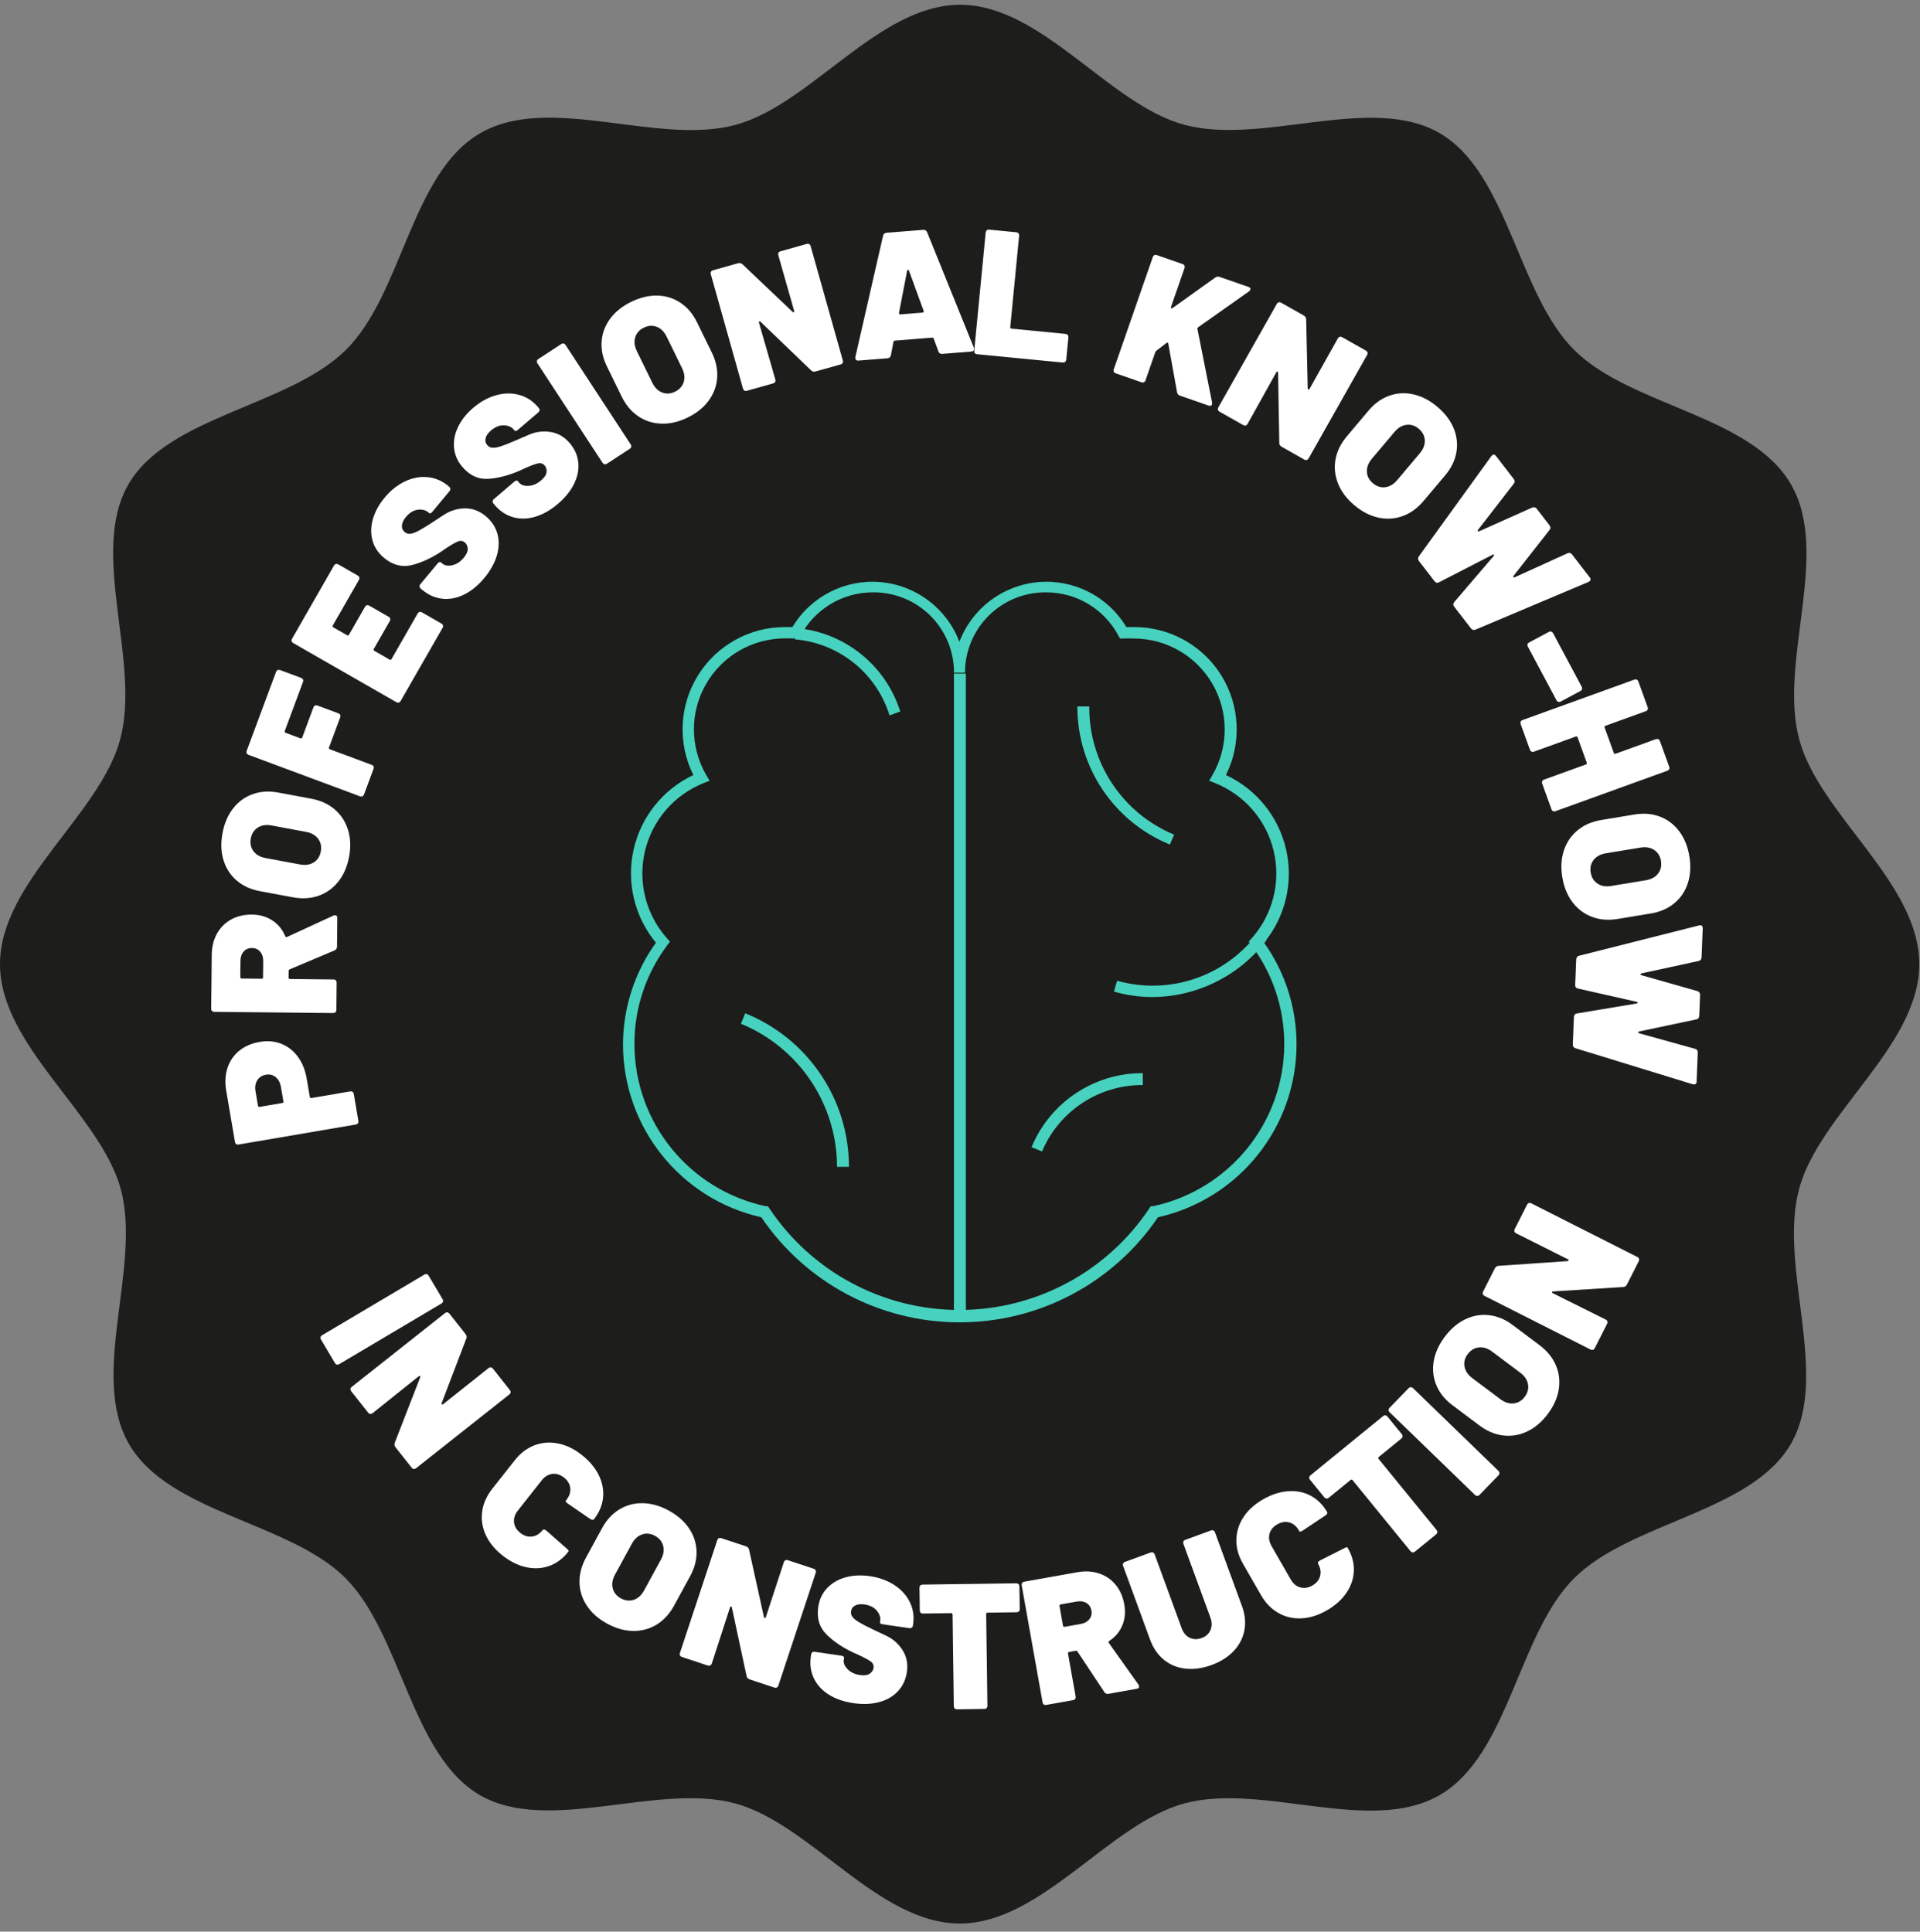 
<svg width="161px" height="162px" viewBox="0 0 161 162" version="1.1" xmlns="http://www.w3.org/2000/svg" xmlns:xlink="http://www.w3.org/1999/xlink">
    <rect x="0" y="0" width="161" height="162" fill="#808080" stroke="none"/>
    <defs>
        <path d="M24.758,85.864 C25.468,85.864 26.093,86.007 26.633,86.292 C27.173,86.577 27.591,86.982 27.886,87.507 C28.181,88.032 28.328,88.634 28.328,89.314 C28.328,89.984 28.173,90.574 27.863,91.084 C27.553,91.594 27.118,91.989 26.558,92.269 C25.998,92.549 25.353,92.689 24.623,92.689 L23.078,92.689 C22.998,92.689 22.958,92.729 22.958,92.809 L22.958,96.079 C22.958,96.269 22.863,96.364 22.673,96.364 L20.423,96.364 C20.233,96.364 20.138,96.269 20.138,96.079 L20.138,86.149 C20.138,85.959 20.233,85.864 20.423,85.864 L24.758,85.864 Z M24.293,90.439 C24.663,90.439 24.961,90.342 25.186,90.147 C25.411,89.952 25.523,89.694 25.523,89.374 C25.523,89.044 25.411,88.779 25.186,88.579 C24.961,88.379 24.663,88.279 24.293,88.279 L23.078,88.279 C22.998,88.279 22.958,88.319 22.958,88.399 L22.958,90.319 C22.958,90.399 22.998,90.439 23.078,90.439 L24.293,90.439 Z" id="path-1"></path>
        <path d="M24.475,86.06 C24.315,86.06 24.205,85.99 24.145,85.85 L22.525,82.115 C22.505,82.055 22.455,82.025 22.375,82.025 L21.835,82.025 C21.755,82.025 21.715,82.065 21.715,82.145 L21.715,85.775 C21.715,85.965 21.62,86.06 21.43,86.06 L19.18,86.06 C18.99,86.06 18.895,85.965 18.895,85.775 L18.895,75.845 C18.895,75.655 18.99,75.56 19.18,75.56 L23.665,75.56 C24.345,75.56 24.942,75.7 25.457,75.98 C25.972,76.26 26.372,76.652 26.657,77.157 C26.942,77.662 27.085,78.245 27.085,78.905 C27.085,79.555 26.927,80.125 26.612,80.615 C26.297,81.105 25.86,81.47 25.3,81.71 C25.23,81.74 25.21,81.79 25.24,81.86 L27.07,85.73 C27.09,85.77 27.1,85.82 27.1,85.88 C27.1,86 27.02,86.06 26.86,86.06 L24.475,86.06 Z M21.835,77.975 C21.755,77.975 21.715,78.015 21.715,78.095 L21.715,79.76 C21.715,79.84 21.755,79.88 21.835,79.88 L23.2,79.88 C23.52,79.88 23.78,79.792 23.98,79.617 C24.18,79.442 24.28,79.215 24.28,78.935 C24.28,78.645 24.18,78.412 23.98,78.237 C23.78,78.062 23.52,77.975 23.2,77.975 L21.835,77.975 Z" id="path-2"></path>
        <path d="M23.958,76.265 C23.128,76.265 22.395,76.098 21.76,75.763 C21.125,75.428 20.633,74.958 20.283,74.353 C19.933,73.748 19.758,73.045 19.758,72.245 L19.758,69.425 C19.758,68.645 19.933,67.955 20.283,67.355 C20.633,66.755 21.125,66.29 21.76,65.96 C22.395,65.63 23.128,65.465 23.958,65.465 C24.798,65.465 25.535,65.63 26.17,65.96 C26.805,66.29 27.298,66.755 27.648,67.355 C27.998,67.955 28.173,68.645 28.173,69.425 L28.173,72.245 C28.173,73.045 27.998,73.748 27.648,74.353 C27.298,74.958 26.805,75.428 26.17,75.763 C25.535,76.098 24.798,76.265 23.958,76.265 Z M23.958,73.85 C24.378,73.85 24.715,73.713 24.97,73.438 C25.225,73.163 25.353,72.795 25.353,72.335 L25.353,69.395 C25.353,68.935 25.225,68.568 24.97,68.293 C24.715,68.018 24.378,67.88 23.958,67.88 C23.548,67.88 23.215,68.018 22.96,68.293 C22.705,68.568 22.578,68.935 22.578,69.395 L22.578,72.335 C22.578,72.795 22.705,73.163 22.96,73.438 C23.215,73.713 23.548,73.85 23.958,73.85 Z" id="path-3"></path>
        <path d="M30.631,58.37 C30.631,58.56 30.536,58.655 30.346,58.655 L25.981,58.655 C25.901,58.655 25.861,58.695 25.861,58.775 L25.861,60.095 C25.861,60.175 25.901,60.215 25.981,60.215 L28.651,60.215 C28.841,60.215 28.936,60.31 28.936,60.5 L28.936,62.33 C28.936,62.52 28.841,62.615 28.651,62.615 L25.981,62.615 C25.901,62.615 25.861,62.655 25.861,62.735 L25.861,66.455 C25.861,66.645 25.766,66.74 25.576,66.74 L23.326,66.74 C23.136,66.74 23.041,66.645 23.041,66.455 L23.041,56.525 C23.041,56.335 23.136,56.24 23.326,56.24 L30.346,56.24 C30.536,56.24 30.631,56.335 30.631,56.525 L30.631,58.37 Z" id="path-4"></path>
        <path d="M34.603,49.992 C34.603,50.182 34.508,50.277 34.318,50.277 L29.938,50.277 C29.858,50.277 29.818,50.317 29.818,50.397 L29.818,51.717 C29.818,51.797 29.858,51.837 29.938,51.837 L32.608,51.837 C32.798,51.837 32.893,51.932 32.893,52.122 L32.893,53.952 C32.893,54.142 32.798,54.237 32.608,54.237 L29.938,54.237 C29.858,54.237 29.818,54.277 29.818,54.357 L29.818,55.827 C29.818,55.907 29.858,55.947 29.938,55.947 L34.318,55.947 C34.508,55.947 34.603,56.042 34.603,56.232 L34.603,58.077 C34.603,58.267 34.508,58.362 34.318,58.362 L27.283,58.362 C27.093,58.362 26.998,58.267 26.998,58.077 L26.998,48.147 C26.998,47.957 27.093,47.862 27.283,47.862 L34.318,47.862 C34.508,47.862 34.603,47.957 34.603,48.147 L34.603,49.992 Z" id="path-5"></path>
        <path d="M36.489,50.424 C35.679,50.424 34.964,50.286 34.344,50.011 C33.724,49.736 33.244,49.344 32.904,48.834 C32.564,48.324 32.394,47.734 32.394,47.064 L32.394,46.914 C32.394,46.724 32.489,46.629 32.679,46.629 L34.884,46.629 C35.074,46.629 35.169,46.679 35.169,46.779 L35.169,46.944 C35.169,47.214 35.314,47.459 35.604,47.679 C35.894,47.899 36.259,48.009 36.699,48.009 C37.069,48.009 37.334,47.931 37.494,47.776 C37.654,47.621 37.734,47.449 37.734,47.259 C37.734,47.039 37.634,46.874 37.434,46.764 C37.234,46.654 36.869,46.519 36.339,46.359 L35.904,46.239 C34.914,45.939 34.084,45.539 33.414,45.039 C32.744,44.539 32.409,43.814 32.409,42.864 C32.409,42.234 32.579,41.676 32.919,41.191 C33.259,40.706 33.727,40.334 34.322,40.074 C34.917,39.814 35.584,39.684 36.324,39.684 C37.104,39.684 37.812,39.829 38.447,40.119 C39.082,40.409 39.582,40.819 39.947,41.349 C40.312,41.879 40.494,42.484 40.494,43.164 L40.494,43.239 C40.494,43.429 40.399,43.524 40.209,43.524 L38.004,43.524 C37.814,43.524 37.719,43.484 37.719,43.404 L37.719,43.284 C37.719,42.984 37.584,42.711 37.314,42.466 C37.044,42.221 36.679,42.099 36.219,42.099 C35.899,42.099 35.647,42.164 35.462,42.294 C35.277,42.424 35.184,42.604 35.184,42.834 C35.184,43.014 35.252,43.166 35.387,43.291 C35.522,43.416 35.729,43.536 36.009,43.651 C36.289,43.766 36.719,43.914 37.299,44.094 C37.379,44.124 37.732,44.231 38.357,44.416 C38.982,44.601 39.504,44.936 39.924,45.421 C40.344,45.906 40.554,46.494 40.554,47.184 C40.554,47.834 40.384,48.404 40.044,48.894 C39.704,49.384 39.227,49.761 38.612,50.026 C37.997,50.291 37.289,50.424 36.489,50.424 Z" id="path-6"></path>
        <path d="M43.3,43.555 C42.49,43.555 41.775,43.418 41.155,43.143 C40.535,42.868 40.055,42.475 39.715,41.965 C39.375,41.455 39.205,40.865 39.205,40.195 L39.205,40.045 C39.205,39.855 39.3,39.76 39.49,39.76 L41.695,39.76 C41.885,39.76 41.98,39.81 41.98,39.91 L41.98,40.075 C41.98,40.345 42.125,40.59 42.415,40.81 C42.705,41.03 43.07,41.14 43.51,41.14 C43.88,41.14 44.145,41.063 44.305,40.908 C44.465,40.753 44.545,40.58 44.545,40.39 C44.545,40.17 44.445,40.005 44.245,39.895 C44.045,39.785 43.68,39.65 43.15,39.49 L42.715,39.37 C41.725,39.07 40.895,38.67 40.225,38.17 C39.555,37.67 39.22,36.945 39.22,35.995 C39.22,35.365 39.39,34.808 39.73,34.323 C40.07,33.838 40.538,33.465 41.133,33.205 C41.728,32.945 42.395,32.815 43.135,32.815 C43.915,32.815 44.623,32.96 45.258,33.25 C45.893,33.54 46.393,33.95 46.758,34.48 C47.123,35.01 47.305,35.615 47.305,36.295 L47.305,36.37 C47.305,36.56 47.21,36.655 47.02,36.655 L44.815,36.655 C44.625,36.655 44.53,36.615 44.53,36.535 L44.53,36.415 C44.53,36.115 44.395,35.843 44.125,35.598 C43.855,35.353 43.49,35.23 43.03,35.23 C42.71,35.23 42.458,35.295 42.273,35.425 C42.088,35.555 41.995,35.735 41.995,35.965 C41.995,36.145 42.063,36.298 42.198,36.423 C42.333,36.548 42.54,36.668 42.82,36.783 C43.1,36.898 43.53,37.045 44.11,37.225 C44.19,37.255 44.543,37.363 45.168,37.548 C45.793,37.733 46.315,38.068 46.735,38.553 C47.155,39.038 47.365,39.625 47.365,40.315 C47.365,40.965 47.195,41.535 46.855,42.025 C46.515,42.515 46.038,42.893 45.423,43.158 C44.808,43.423 44.1,43.555 43.3,43.555 Z" id="path-7"></path>
        <path d="M47.852,39.124 C47.662,39.124 47.567,39.029 47.567,38.839 L47.567,28.909 C47.567,28.719 47.662,28.624 47.852,28.624 L50.102,28.624 C50.292,28.624 50.387,28.719 50.387,28.909 L50.387,38.839 C50.387,39.029 50.292,39.124 50.102,39.124 L47.852,39.124 Z" id="path-8"></path>
        <path d="M55.291,35.564 C54.461,35.564 53.729,35.396 53.094,35.061 C52.459,34.726 51.966,34.256 51.616,33.651 C51.266,33.046 51.091,32.344 51.091,31.544 L51.091,28.724 C51.091,27.944 51.266,27.254 51.616,26.654 C51.966,26.054 52.459,25.589 53.094,25.259 C53.729,24.929 54.461,24.764 55.291,24.764 C56.131,24.764 56.869,24.929 57.504,25.259 C58.139,25.589 58.631,26.054 58.981,26.654 C59.331,27.254 59.506,27.944 59.506,28.724 L59.506,31.544 C59.506,32.344 59.331,33.046 58.981,33.651 C58.631,34.256 58.139,34.726 57.504,35.061 C56.869,35.396 56.131,35.564 55.291,35.564 Z M55.291,33.149 C55.711,33.149 56.049,33.011 56.304,32.736 C56.559,32.461 56.686,32.094 56.686,31.634 L56.686,28.694 C56.686,28.234 56.559,27.866 56.304,27.591 C56.049,27.316 55.711,27.179 55.291,27.179 C54.881,27.179 54.549,27.316 54.294,27.591 C54.039,27.866 53.911,28.234 53.911,28.694 L53.911,31.634 C53.911,32.094 54.039,32.461 54.294,32.736 C54.549,33.011 54.881,33.149 55.291,33.149 Z" id="path-9"></path>
        <path d="M61.074,31.865 C60.884,31.865 60.789,31.77 60.789,31.58 L60.789,21.65 C60.789,21.46 60.884,21.365 61.074,21.365 L63.234,21.365 C63.394,21.365 63.509,21.43 63.579,21.56 L66.534,26.525 C66.564,26.565 66.594,26.585 66.624,26.585 C66.664,26.585 66.684,26.55 66.684,26.48 L66.669,21.65 C66.669,21.46 66.764,21.365 66.954,21.365 L69.204,21.365 C69.394,21.365 69.489,21.46 69.489,21.65 L69.489,31.58 C69.489,31.77 69.394,31.865 69.204,31.865 L67.044,31.865 C66.884,31.865 66.769,31.8 66.699,31.67 L63.729,26.615 C63.699,26.565 63.666,26.542 63.631,26.547 C63.596,26.552 63.579,26.585 63.579,26.645 L63.609,31.58 C63.609,31.77 63.514,31.865 63.324,31.865 L61.074,31.865 Z" id="path-10"></path>
        <path d="M78.607,29.881 C78.437,29.881 78.332,29.801 78.292,29.641 L77.992,28.561 C77.972,28.491 77.927,28.456 77.857,28.456 L74.737,28.456 C74.667,28.456 74.622,28.491 74.602,28.561 L74.302,29.641 C74.262,29.801 74.157,29.881 73.987,29.881 L71.557,29.881 C71.457,29.881 71.385,29.851 71.34,29.791 C71.295,29.731 71.287,29.651 71.317,29.551 L74.437,19.621 C74.487,19.461 74.592,19.381 74.752,19.381 L77.842,19.381 C78.002,19.381 78.107,19.461 78.157,19.621 L81.277,29.551 C81.287,29.581 81.292,29.616 81.292,29.656 C81.292,29.806 81.207,29.881 81.037,29.881 L78.607,29.881 Z M75.262,26.191 C75.262,26.261 75.297,26.296 75.367,26.296 L77.227,26.296 C77.267,26.296 77.297,26.284 77.317,26.259 C77.337,26.234 77.342,26.201 77.332,26.161 L76.372,22.696 C76.362,22.646 76.34,22.621 76.305,22.621 C76.27,22.621 76.242,22.646 76.222,22.696 L75.262,26.161 L75.262,26.191 Z" id="path-11"></path>
        <path d="M82.438,30.082 C82.248,30.082 82.153,29.987 82.153,29.797 L82.153,19.867 C82.153,19.677 82.248,19.582 82.438,19.582 L84.688,19.582 C84.878,19.582 84.973,19.677 84.973,19.867 L84.973,27.547 C84.973,27.627 85.013,27.667 85.093,27.667 L89.623,27.667 C89.813,27.667 89.908,27.762 89.908,27.952 L89.908,29.797 C89.908,29.987 89.813,30.082 89.623,30.082 L82.438,30.082 Z" id="path-12"></path>
        <path d="M95.072,32.949 C94.882,32.949 94.787,32.854 94.787,32.664 L94.787,22.734 C94.787,22.544 94.882,22.449 95.072,22.449 L97.322,22.449 C97.512,22.449 97.607,22.544 97.607,22.734 L97.607,26.169 C97.607,26.219 97.624,26.249 97.659,26.259 C97.694,26.269 97.727,26.254 97.757,26.214 L100.292,22.629 C100.372,22.509 100.487,22.449 100.637,22.449 L103.187,22.449 C103.337,22.449 103.412,22.504 103.412,22.614 C103.412,22.684 103.392,22.744 103.352,22.794 L100.322,27.024 C100.282,27.084 100.277,27.139 100.307,27.189 L103.487,32.604 C103.517,32.664 103.532,32.719 103.532,32.769 C103.532,32.889 103.452,32.949 103.292,32.949 L100.757,32.949 C100.607,32.949 100.497,32.884 100.427,32.754 L98.402,29.154 C98.382,29.114 98.354,29.094 98.319,29.094 C98.284,29.094 98.257,29.114 98.237,29.154 L97.652,30.039 C97.622,30.099 97.607,30.149 97.607,30.189 L97.607,32.664 C97.607,32.854 97.512,32.949 97.322,32.949 L95.072,32.949 Z" id="path-13"></path>
        <path d="M104.335,37.216 C104.145,37.216 104.05,37.121 104.05,36.931 L104.05,27.001 C104.05,26.811 104.145,26.716 104.335,26.716 L106.495,26.716 C106.655,26.716 106.77,26.781 106.84,26.911 L109.795,31.876 C109.825,31.916 109.855,31.936 109.885,31.936 C109.925,31.936 109.945,31.901 109.945,31.831 L109.93,27.001 C109.93,26.811 110.025,26.716 110.215,26.716 L112.465,26.716 C112.655,26.716 112.75,26.811 112.75,27.001 L112.75,36.931 C112.75,37.121 112.655,37.216 112.465,37.216 L110.305,37.216 C110.145,37.216 110.03,37.151 109.96,37.021 L106.99,31.966 C106.96,31.916 106.927,31.894 106.892,31.899 C106.857,31.904 106.84,31.936 106.84,31.996 L106.87,36.931 C106.87,37.121 106.775,37.216 106.585,37.216 L104.335,37.216 Z" id="path-14"></path>
        <path d="M117.04,43.645 C116.21,43.645 115.478,43.478 114.843,43.143 C114.208,42.808 113.715,42.338 113.365,41.733 C113.015,41.128 112.84,40.425 112.84,39.625 L112.84,36.805 C112.84,36.025 113.015,35.335 113.365,34.735 C113.715,34.135 114.208,33.67 114.843,33.34 C115.478,33.01 116.21,32.845 117.04,32.845 C117.88,32.845 118.618,33.01 119.253,33.34 C119.888,33.67 120.38,34.135 120.73,34.735 C121.08,35.335 121.255,36.025 121.255,36.805 L121.255,39.625 C121.255,40.425 121.08,41.128 120.73,41.733 C120.38,42.338 119.888,42.808 119.253,43.143 C118.618,43.478 117.88,43.645 117.04,43.645 Z M117.04,41.23 C117.46,41.23 117.798,41.093 118.053,40.818 C118.308,40.543 118.435,40.175 118.435,39.715 L118.435,36.775 C118.435,36.315 118.308,35.948 118.053,35.673 C117.798,35.398 117.46,35.26 117.04,35.26 C116.63,35.26 116.298,35.398 116.043,35.673 C115.788,35.948 115.66,36.315 115.66,36.775 L115.66,39.715 C115.66,40.175 115.788,40.543 116.043,40.818 C116.298,41.093 116.63,41.23 117.04,41.23 Z" id="path-15"></path>
        <path d="M121.827,51.792 C121.657,51.792 121.547,51.712 121.497,51.552 L118.557,41.607 C118.547,41.577 118.542,41.542 118.542,41.502 C118.542,41.362 118.627,41.292 118.797,41.292 L121.227,41.292 C121.397,41.292 121.502,41.372 121.542,41.532 L122.772,46.272 C122.792,46.322 122.82,46.347 122.855,46.347 C122.89,46.347 122.912,46.322 122.922,46.272 L124.062,41.547 C124.112,41.377 124.217,41.292 124.377,41.292 L126.132,41.292 C126.302,41.292 126.407,41.372 126.447,41.532 L127.647,46.272 C127.667,46.322 127.695,46.347 127.73,46.347 C127.765,46.347 127.787,46.322 127.797,46.272 L128.907,41.547 C128.947,41.377 129.052,41.292 129.222,41.292 L131.652,41.292 C131.752,41.292 131.822,41.32 131.862,41.375 C131.902,41.43 131.912,41.507 131.892,41.607 L129.267,51.552 C129.227,51.712 129.122,51.792 128.952,51.792 L126.657,51.792 C126.477,51.792 126.372,51.707 126.342,51.537 L125.307,46.572 C125.287,46.522 125.262,46.495 125.232,46.49 C125.202,46.485 125.182,46.512 125.172,46.572 L124.257,51.537 C124.227,51.707 124.127,51.792 123.957,51.792 L121.827,51.792 Z" id="path-16"></path>
        <path d="M127.848,57.116 C127.658,57.116 127.563,57.021 127.563,56.831 L127.563,55.001 C127.563,54.811 127.658,54.716 127.848,54.716 L132.903,54.716 C133.093,54.716 133.188,54.811 133.188,55.001 L133.188,56.831 C133.188,57.021 133.093,57.116 132.903,57.116 L127.848,57.116 Z" id="path-17"></path>
        <path d="M134.987,57.549 C134.987,57.359 135.082,57.264 135.272,57.264 L137.522,57.264 C137.712,57.264 137.807,57.359 137.807,57.549 L137.807,67.479 C137.807,67.669 137.712,67.764 137.522,67.764 L135.272,67.764 C135.082,67.764 134.987,67.669 134.987,67.479 L134.987,63.774 C134.987,63.694 134.947,63.654 134.867,63.654 L132.617,63.654 C132.537,63.654 132.497,63.694 132.497,63.774 L132.497,67.479 C132.497,67.669 132.402,67.764 132.212,67.764 L129.962,67.764 C129.772,67.764 129.677,67.669 129.677,67.479 L129.677,57.549 C129.677,57.359 129.772,57.264 129.962,57.264 L132.212,57.264 C132.402,57.264 132.497,57.359 132.497,57.549 L132.497,61.119 C132.497,61.199 132.537,61.239 132.617,61.239 L134.867,61.239 C134.947,61.239 134.987,61.199 134.987,61.119 L134.987,57.549 Z" id="path-18"></path>
        <path d="M136.325,78.094 C135.495,78.094 134.763,77.927 134.128,77.592 C133.493,77.257 133,76.787 132.65,76.182 C132.3,75.577 132.125,74.874 132.125,74.074 L132.125,71.254 C132.125,70.474 132.3,69.784 132.65,69.184 C133,68.584 133.493,68.119 134.128,67.789 C134.763,67.459 135.495,67.294 136.325,67.294 C137.165,67.294 137.903,67.459 138.538,67.789 C139.173,68.119 139.665,68.584 140.015,69.184 C140.365,69.784 140.54,70.474 140.54,71.254 L140.54,74.074 C140.54,74.874 140.365,75.577 140.015,76.182 C139.665,76.787 139.173,77.257 138.538,77.592 C137.903,77.927 137.165,78.094 136.325,78.094 Z M136.325,75.679 C136.745,75.679 137.083,75.542 137.338,75.267 C137.593,74.992 137.72,74.624 137.72,74.164 L137.72,71.224 C137.72,70.764 137.593,70.397 137.338,70.122 C137.083,69.847 136.745,69.709 136.325,69.709 C135.915,69.709 135.583,69.847 135.328,70.122 C135.073,70.397 134.945,70.764 134.945,71.224 L134.945,74.164 C134.945,74.624 135.073,74.992 135.328,75.267 C135.583,75.542 135.915,75.679 136.325,75.679 Z" id="path-19"></path>
        <path d="M133.885,89.323 C133.715,89.323 133.605,89.243 133.555,89.083 L130.615,79.138 C130.605,79.108 130.6,79.073 130.6,79.033 C130.6,78.893 130.685,78.823 130.855,78.823 L133.285,78.823 C133.455,78.823 133.56,78.903 133.6,79.063 L134.83,83.803 C134.85,83.853 134.877,83.878 134.912,83.878 C134.947,83.878 134.97,83.853 134.98,83.803 L136.12,79.078 C136.17,78.908 136.275,78.823 136.435,78.823 L138.19,78.823 C138.36,78.823 138.465,78.903 138.505,79.063 L139.705,83.803 C139.725,83.853 139.752,83.878 139.787,83.878 C139.822,83.878 139.845,83.853 139.855,83.803 L140.965,79.078 C141.005,78.908 141.11,78.823 141.28,78.823 L143.71,78.823 C143.81,78.823 143.88,78.85 143.92,78.905 C143.96,78.96 143.97,79.038 143.95,79.138 L141.325,89.083 C141.285,89.243 141.18,89.323 141.01,89.323 L138.715,89.323 C138.535,89.323 138.43,89.238 138.4,89.068 L137.365,84.103 C137.345,84.053 137.32,84.025 137.29,84.02 C137.26,84.015 137.24,84.043 137.23,84.103 L136.315,89.068 C136.285,89.238 136.185,89.323 136.015,89.323 L133.885,89.323 Z" id="path-20"></path>
        <path d="M30.89,115.901 C30.7,115.901 30.605,115.806 30.605,115.616 L30.605,105.686 C30.605,105.496 30.7,105.401 30.89,105.401 L33.14,105.401 C33.33,105.401 33.425,105.496 33.425,105.686 L33.425,115.616 C33.425,115.806 33.33,115.901 33.14,115.901 L30.89,115.901 Z" id="path-21"></path>
        <path d="M32.038,121.88 C31.848,121.88 31.753,121.785 31.753,121.595 L31.753,111.665 C31.753,111.475 31.848,111.38 32.038,111.38 L34.198,111.38 C34.358,111.38 34.473,111.445 34.543,111.575 L37.498,116.54 C37.528,116.58 37.558,116.6 37.588,116.6 C37.628,116.6 37.648,116.565 37.648,116.495 L37.633,111.665 C37.633,111.475 37.728,111.38 37.918,111.38 L40.168,111.38 C40.358,111.38 40.453,111.475 40.453,111.665 L40.453,121.595 C40.453,121.785 40.358,121.88 40.168,121.88 L38.008,121.88 C37.848,121.88 37.733,121.815 37.663,121.685 L34.693,116.63 C34.663,116.58 34.63,116.557 34.595,116.562 C34.56,116.567 34.543,116.6 34.543,116.66 L34.573,121.595 C34.573,121.785 34.478,121.88 34.288,121.88 L32.038,121.88 Z" id="path-22"></path>
        <path d="M45.462,131.608 C44.642,131.608 43.919,131.448 43.294,131.128 C42.669,130.808 42.184,130.355 41.839,129.77 C41.494,129.185 41.322,128.508 41.322,127.738 L41.322,124.708 C41.322,123.948 41.494,123.278 41.839,122.698 C42.184,122.118 42.669,121.668 43.294,121.348 C43.919,121.028 44.642,120.868 45.462,120.868 C46.282,120.868 47.004,121.018 47.629,121.318 C48.254,121.618 48.739,122.04 49.084,122.585 C49.429,123.13 49.602,123.763 49.602,124.483 C49.602,124.573 49.512,124.628 49.332,124.648 L47.082,124.798 L47.007,124.798 C46.857,124.798 46.782,124.773 46.782,124.723 L46.782,124.633 C46.782,124.223 46.662,123.895 46.422,123.65 C46.182,123.405 45.862,123.283 45.462,123.283 C45.062,123.283 44.742,123.405 44.502,123.65 C44.262,123.895 44.142,124.223 44.142,124.633 L44.142,127.858 C44.142,128.258 44.262,128.58 44.502,128.825 C44.742,129.07 45.062,129.193 45.462,129.193 C45.862,129.193 46.182,129.07 46.422,128.825 C46.662,128.58 46.782,128.258 46.782,127.858 C46.782,127.808 46.809,127.765 46.864,127.73 C46.919,127.695 46.992,127.683 47.082,127.693 L49.332,127.813 C49.512,127.823 49.602,127.848 49.602,127.888 L49.602,127.963 C49.602,128.683 49.429,129.318 49.084,129.868 C48.739,130.418 48.254,130.845 47.629,131.15 C47.004,131.455 46.282,131.608 45.462,131.608 Z" id="path-23"></path>
        <path d="M53.488,136.828 C52.658,136.828 51.926,136.661 51.291,136.326 C50.656,135.991 50.163,135.521 49.813,134.916 C49.463,134.311 49.288,133.608 49.288,132.808 L49.288,129.988 C49.288,129.208 49.463,128.518 49.813,127.918 C50.163,127.318 50.656,126.853 51.291,126.523 C51.926,126.193 52.658,126.028 53.488,126.028 C54.328,126.028 55.066,126.193 55.701,126.523 C56.336,126.853 56.828,127.318 57.178,127.918 C57.528,128.518 57.703,129.208 57.703,129.988 L57.703,132.808 C57.703,133.608 57.528,134.311 57.178,134.916 C56.828,135.521 56.336,135.991 55.701,136.326 C55.066,136.661 54.328,136.828 53.488,136.828 Z M53.488,134.413 C53.908,134.413 54.246,134.276 54.501,134.001 C54.756,133.726 54.883,133.358 54.883,132.898 L54.883,129.958 C54.883,129.498 54.756,129.131 54.501,128.856 C54.246,128.581 53.908,128.443 53.488,128.443 C53.078,128.443 52.746,128.581 52.491,128.856 C52.236,129.131 52.108,129.498 52.108,129.958 L52.108,132.898 C52.108,133.358 52.236,133.726 52.491,134.001 C52.746,134.276 53.078,134.413 53.488,134.413 Z" id="path-24"></path>
        <path d="M58.643,140.516 C58.453,140.516 58.358,140.421 58.358,140.231 L58.358,130.301 C58.358,130.111 58.453,130.016 58.643,130.016 L60.803,130.016 C60.963,130.016 61.078,130.081 61.148,130.211 L64.103,135.176 C64.133,135.216 64.163,135.236 64.193,135.236 C64.233,135.236 64.253,135.201 64.253,135.131 L64.238,130.301 C64.238,130.111 64.333,130.016 64.523,130.016 L66.773,130.016 C66.963,130.016 67.058,130.111 67.058,130.301 L67.058,140.231 C67.058,140.421 66.963,140.516 66.773,140.516 L64.613,140.516 C64.453,140.516 64.338,140.451 64.268,140.321 L61.298,135.266 C61.268,135.216 61.235,135.193 61.2,135.198 C61.165,135.203 61.148,135.236 61.148,135.296 L61.178,140.231 C61.178,140.421 61.083,140.516 60.893,140.516 L58.643,140.516 Z" id="path-25"></path>
        <path d="M72.334,142.892 C71.524,142.892 70.809,142.755 70.189,142.48 C69.569,142.205 69.089,141.812 68.749,141.302 C68.409,140.792 68.239,140.202 68.239,139.532 L68.239,139.382 C68.239,139.192 68.334,139.097 68.524,139.097 L70.729,139.097 C70.919,139.097 71.014,139.147 71.014,139.247 L71.014,139.412 C71.014,139.682 71.159,139.927 71.449,140.147 C71.739,140.367 72.104,140.477 72.544,140.477 C72.914,140.477 73.179,140.4 73.339,140.245 C73.499,140.09 73.579,139.917 73.579,139.727 C73.579,139.507 73.479,139.342 73.279,139.232 C73.079,139.122 72.714,138.987 72.184,138.827 L71.749,138.707 C70.759,138.407 69.929,138.007 69.259,137.507 C68.589,137.007 68.254,136.282 68.254,135.332 C68.254,134.702 68.424,134.145 68.764,133.66 C69.104,133.175 69.572,132.802 70.167,132.542 C70.762,132.282 71.429,132.152 72.169,132.152 C72.949,132.152 73.657,132.297 74.292,132.587 C74.927,132.877 75.427,133.287 75.792,133.817 C76.157,134.347 76.339,134.952 76.339,135.632 L76.339,135.707 C76.339,135.897 76.244,135.992 76.054,135.992 L73.849,135.992 C73.659,135.992 73.564,135.952 73.564,135.872 L73.564,135.752 C73.564,135.452 73.429,135.18 73.159,134.935 C72.889,134.69 72.524,134.567 72.064,134.567 C71.744,134.567 71.492,134.632 71.307,134.762 C71.122,134.892 71.029,135.072 71.029,135.302 C71.029,135.482 71.097,135.635 71.232,135.76 C71.367,135.885 71.574,136.005 71.854,136.12 C72.134,136.235 72.564,136.382 73.144,136.562 C73.224,136.592 73.577,136.7 74.202,136.885 C74.827,137.07 75.349,137.405 75.769,137.89 C76.189,138.375 76.399,138.962 76.399,139.652 C76.399,140.302 76.229,140.872 75.889,141.362 C75.549,141.852 75.072,142.23 74.457,142.495 C73.842,142.76 73.134,142.892 72.334,142.892 Z" id="path-26"></path>
        <path d="M85.268,132.839 C85.458,132.839 85.553,132.934 85.553,133.124 L85.553,134.984 C85.553,135.174 85.458,135.269 85.268,135.269 L82.853,135.269 C82.773,135.269 82.733,135.309 82.733,135.389 L82.733,143.054 C82.733,143.244 82.638,143.339 82.448,143.339 L80.198,143.339 C80.008,143.339 79.913,143.244 79.913,143.054 L79.913,135.389 C79.913,135.309 79.873,135.269 79.793,135.269 L77.453,135.269 C77.263,135.269 77.168,135.174 77.168,134.984 L77.168,133.124 C77.168,132.934 77.263,132.839 77.453,132.839 L85.268,132.839 Z" id="path-27"></path>
        <path d="M92.064,142.395 C91.904,142.395 91.794,142.325 91.734,142.185 L90.114,138.45 C90.094,138.39 90.044,138.36 89.964,138.36 L89.424,138.36 C89.344,138.36 89.304,138.4 89.304,138.48 L89.304,142.11 C89.304,142.3 89.209,142.395 89.019,142.395 L86.769,142.395 C86.579,142.395 86.484,142.3 86.484,142.11 L86.484,132.18 C86.484,131.99 86.579,131.895 86.769,131.895 L91.254,131.895 C91.934,131.895 92.532,132.035 93.047,132.315 C93.562,132.595 93.962,132.988 94.247,133.493 C94.532,133.998 94.674,134.58 94.674,135.24 C94.674,135.89 94.517,136.46 94.202,136.95 C93.887,137.44 93.449,137.805 92.889,138.045 C92.819,138.075 92.799,138.125 92.829,138.195 L94.659,142.065 C94.679,142.105 94.689,142.155 94.689,142.215 C94.689,142.335 94.609,142.395 94.449,142.395 L92.064,142.395 Z M89.424,134.31 C89.344,134.31 89.304,134.35 89.304,134.43 L89.304,136.095 C89.304,136.175 89.344,136.215 89.424,136.215 L90.789,136.215 C91.109,136.215 91.369,136.128 91.569,135.953 C91.769,135.778 91.869,135.55 91.869,135.27 C91.869,134.98 91.769,134.748 91.569,134.573 C91.369,134.398 91.109,134.31 90.789,134.31 L89.424,134.31 Z" id="path-28"></path>
        <path d="M99.77,139.968 C98.96,139.968 98.242,139.813 97.617,139.503 C96.992,139.193 96.51,138.753 96.17,138.183 C95.83,137.613 95.66,136.953 95.66,136.203 L95.66,129.633 C95.66,129.443 95.755,129.348 95.945,129.348 L98.195,129.348 C98.385,129.348 98.48,129.443 98.48,129.633 L98.48,136.203 C98.48,136.613 98.597,136.94 98.832,137.185 C99.067,137.43 99.38,137.553 99.77,137.553 C100.15,137.553 100.457,137.428 100.692,137.178 C100.927,136.928 101.045,136.603 101.045,136.203 L101.045,129.633 C101.045,129.443 101.14,129.348 101.33,129.348 L103.58,129.348 C103.77,129.348 103.865,129.443 103.865,129.633 L103.865,136.203 C103.865,136.953 103.695,137.613 103.355,138.183 C103.015,138.753 102.535,139.193 101.915,139.503 C101.295,139.813 100.58,139.968 99.77,139.968 Z" id="path-29"></path>
        <path d="M108.576,135.777 C107.756,135.777 107.034,135.617 106.409,135.297 C105.784,134.977 105.299,134.524 104.954,133.939 C104.609,133.354 104.436,132.677 104.436,131.907 L104.436,128.877 C104.436,128.117 104.609,127.447 104.954,126.867 C105.299,126.287 105.784,125.837 106.409,125.517 C107.034,125.197 107.756,125.037 108.576,125.037 C109.396,125.037 110.119,125.187 110.744,125.487 C111.369,125.787 111.854,126.209 112.199,126.754 C112.544,127.299 112.716,127.932 112.716,128.652 C112.716,128.742 112.626,128.797 112.446,128.817 L110.196,128.967 L110.121,128.967 C109.971,128.967 109.896,128.942 109.896,128.892 L109.896,128.802 C109.896,128.392 109.776,128.064 109.536,127.819 C109.296,127.574 108.976,127.452 108.576,127.452 C108.176,127.452 107.856,127.574 107.616,127.819 C107.376,128.064 107.256,128.392 107.256,128.802 L107.256,132.027 C107.256,132.427 107.376,132.749 107.616,132.994 C107.856,133.239 108.176,133.362 108.576,133.362 C108.976,133.362 109.296,133.239 109.536,132.994 C109.776,132.749 109.896,132.427 109.896,132.027 C109.896,131.977 109.924,131.934 109.979,131.899 C110.034,131.864 110.106,131.852 110.196,131.862 L112.446,131.982 C112.626,131.992 112.716,132.017 112.716,132.057 L112.716,132.132 C112.716,132.852 112.544,133.487 112.199,134.037 C111.854,134.587 111.369,135.014 110.744,135.319 C110.119,135.624 109.396,135.777 108.576,135.777 Z" id="path-30"></path>
        <path d="M120.155,120.066 C120.345,120.066 120.44,120.161 120.44,120.351 L120.44,122.211 C120.44,122.401 120.345,122.496 120.155,122.496 L117.74,122.496 C117.66,122.496 117.62,122.536 117.62,122.616 L117.62,130.281 C117.62,130.471 117.525,130.566 117.335,130.566 L115.085,130.566 C114.895,130.566 114.8,130.471 114.8,130.281 L114.8,122.616 C114.8,122.536 114.76,122.496 114.68,122.496 L112.34,122.496 C112.15,122.496 112.055,122.401 112.055,122.211 L112.055,120.351 C112.055,120.161 112.15,120.066 112.34,120.066 L120.155,120.066 Z" id="path-31"></path>
        <path d="M119.962,126.149 C119.772,126.149 119.677,126.054 119.677,125.864 L119.677,115.934 C119.677,115.744 119.772,115.649 119.962,115.649 L122.212,115.649 C122.402,115.649 122.497,115.744 122.497,115.934 L122.497,125.864 C122.497,126.054 122.402,126.149 122.212,126.149 L119.962,126.149 Z" id="path-32"></path>
        <path d="M125.46,120.75 C124.63,120.75 123.898,120.583 123.263,120.248 C122.627,119.912 122.135,119.443 121.785,118.838 C121.435,118.232 121.26,117.53 121.26,116.73 L121.26,113.91 C121.26,113.13 121.435,112.44 121.785,111.84 C122.135,111.24 122.627,110.775 123.263,110.445 C123.898,110.115 124.63,109.95 125.46,109.95 C126.3,109.95 127.037,110.115 127.672,110.445 C128.308,110.775 128.8,111.24 129.15,111.84 C129.5,112.44 129.675,113.13 129.675,113.91 L129.675,116.73 C129.675,117.53 129.5,118.232 129.15,118.838 C128.8,119.443 128.308,119.912 127.672,120.248 C127.037,120.583 126.3,120.75 125.46,120.75 Z M125.46,118.335 C125.88,118.335 126.217,118.198 126.472,117.922 C126.728,117.647 126.855,117.28 126.855,116.82 L126.855,113.88 C126.855,113.42 126.728,113.053 126.472,112.778 C126.217,112.502 125.88,112.365 125.46,112.365 C125.05,112.365 124.718,112.502 124.463,112.778 C124.207,113.053 124.08,113.42 124.08,113.88 L124.08,116.82 C124.08,117.28 124.207,117.647 124.463,117.922 C124.718,118.198 125.05,118.335 125.46,118.335 Z" id="path-33"></path>
        <path d="M126.824,112.3 C126.634,112.3 126.539,112.205 126.539,112.015 L126.539,102.085 C126.539,101.895 126.634,101.8 126.824,101.8 L128.984,101.8 C129.144,101.8 129.259,101.865 129.329,101.995 L132.284,106.96 C132.314,107 132.344,107.02 132.374,107.02 C132.414,107.02 132.434,106.985 132.434,106.915 L132.419,102.085 C132.419,101.895 132.514,101.8 132.704,101.8 L134.954,101.8 C135.144,101.8 135.239,101.895 135.239,102.085 L135.239,112.015 C135.239,112.205 135.144,112.3 134.954,112.3 L132.794,112.3 C132.634,112.3 132.519,112.235 132.449,112.105 L129.479,107.05 C129.449,107 129.416,106.977 129.381,106.982 C129.346,106.987 129.329,107.02 129.329,107.08 L129.359,112.015 C129.359,112.205 129.264,112.3 129.074,112.3 L126.824,112.3 Z" id="path-34"></path>
    </defs>
    <g id="Page-1" stroke="none" stroke-width="1" fill="none" fill-rule="evenodd">
        <g id="Group">
            <path d="M160.94,80.86 C160.94,87.72 152.55,93.39 150.86,99.72 C149.11,106.27 153.49,115.36 150.17,121.1 C146.85,126.84 136.71,127.65 131.99,132.37 C127.27,137.09 126.53,147.19 120.72,150.55 C114.91,153.91 105.89,149.49 99.34,151.24 C93.01,152.93 87.34,161.32 80.48,161.32 C73.62,161.32 67.95,152.93 61.62,151.24 C55.07,149.49 45.98,153.87 40.24,150.55 C34.5,147.23 33.67,137.1 29,132.38 C24.33,127.66 14.18,126.92 10.82,121.11 C7.46,115.3 11.88,106.28 10.13,99.73 C8.39,93.39 0,87.72 0,80.86 C0,74 8.39,68.33 10.08,62 C11.83,55.45 7.45,46.36 10.77,40.62 C14.09,34.88 24.23,34.07 29,29.35 C33.77,24.63 34.46,14.53 40.27,11.17 C46.08,7.81 55.1,12.23 61.65,10.48 C67.98,8.79 73.65,0.4 80.51,0.4 C87.37,0.4 93,8.78 99.33,10.47 C105.88,12.22 114.97,7.84 120.71,11.16 C126.45,14.48 127.26,24.63 132,29.35 C136.74,34.07 146.82,34.81 150.18,40.62 C153.54,46.43 149.12,55.45 150.87,62 C152.55,68.33 160.94,74 160.94,80.86 Z" id="Path" fill="#1D1D1B"></path>
            <path d="M80.47,110.9 C73.808,110.904 67.579,107.603 63.84,102.09 C57.073,100.561 52.261,94.558 52.24,87.62 C52.243,84.548 53.208,81.555 55,79.06 C53.205,76.889 52.514,74.01 53.128,71.261 C53.742,68.512 55.592,66.201 58.14,65 C56.812,62.338 56.958,59.179 58.524,56.651 C60.091,54.122 62.856,52.586 65.83,52.59 L66.45,52.59 C67.986,50.023 70.855,48.559 73.835,48.82 C76.816,49.082 79.385,51.024 80.45,53.82 C81.515,51.024 84.084,49.082 87.065,48.82 C90.045,48.559 92.914,50.023 94.45,52.59 L95.07,52.59 C98.052,52.572 100.829,54.103 102.405,56.634 C103.981,59.164 104.131,62.332 102.8,65 C105.358,66.189 107.221,68.495 107.847,71.246 C108.473,73.996 107.791,76.881 106,79.06 C107.778,81.56 108.729,84.553 108.72,87.62 C108.697,94.564 103.875,100.569 97.1,102.09 C93.362,107.605 87.132,110.905 80.47,110.9 Z M65.83,53.54 C63.099,53.536 60.574,54.992 59.21,57.358 C57.845,59.723 57.849,62.638 59.22,65 L59.5,65.48 L58.99,65.68 C56.524,66.67 54.694,68.798 54.083,71.384 C53.473,73.97 54.158,76.691 55.92,78.68 L56.18,78.97 L55.95,79.28 C54.155,81.674 53.189,84.588 53.2,87.58 C53.214,94.131 57.795,99.786 64.2,101.16 L64.39,101.16 L64.5,101.32 C68.05,106.657 74.035,109.864 80.445,109.864 C86.855,109.864 92.84,106.657 96.39,101.32 L96.5,101.16 L96.69,101.16 C103.095,99.786 107.676,94.131 107.69,87.58 C107.7,84.588 106.735,81.674 104.94,79.28 L104.71,78.97 L104.97,78.68 C106.732,76.691 107.417,73.97 106.807,71.384 C106.196,68.798 104.366,66.67 101.9,65.68 L101.39,65.48 L101.67,65 C103.036,62.639 103.037,59.728 101.673,57.365 C100.309,55.003 97.788,53.548 95.06,53.55 C94.784,53.535 94.506,53.535 94.23,53.55 L93.91,53.55 L93.76,53.27 C92.569,51.064 90.267,49.687 87.76,49.68 C85.954,49.65 84.213,50.348 82.926,51.615 C81.64,52.883 80.917,54.614 80.92,56.42 L80,56.42 C80.003,54.614 79.28,52.883 77.994,51.615 C76.707,50.348 74.966,49.65 73.16,49.68 C70.653,49.687 68.351,51.064 67.16,53.27 L67.01,53.55 L66.69,53.55 C66.404,53.53 66.117,53.527 65.83,53.54 Z" id="Shape" fill="#46D2BE" fill-rule="nonzero"></path>
            <path d="M87.38,96.57 L86.5,96.21 C88.062,92.439 91.748,89.985 95.83,90 L95.83,91 C92.146,90.977 88.811,93.176 87.38,96.57 Z" id="Path" fill="#46D2BE"></path>
            <path d="M74.59,60 C73.492,56.457 70.356,53.934 66.66,53.62 L66.74,52.67 C70.806,53.013 74.263,55.778 75.49,59.67 L74.59,60 Z" id="Path" fill="#46D2BE"></path>
            <path d="M71.19,97.86 L70.19,97.86 C70.18,92.597 66.998,87.86 62.13,85.86 L62.49,84.98 C67.744,87.099 71.186,92.195 71.19,97.86 Z" id="Path" fill="#46D2BE"></path>
            <path d="M98.1,70.83 C93.398,68.909 90.329,64.33 90.34,59.25 L91.34,59.25 C91.301,63.95 94.118,68.203 98.46,70 L98.1,70.83 Z" id="Path" fill="#46D2BE"></path>
            <path d="M96.63,83.62 C95.54,83.619 94.456,83.464 93.41,83.16 L93.67,82.25 C98.052,83.488 102.744,81.897 105.47,78.25 L106.22,78.83 C103.94,81.828 100.397,83.598 96.63,83.62 Z" id="Path" fill="#46D2BE"></path>
            <rect id="Rectangle" fill="#46D2BE" x="79.99" y="56.49" width="1" height="53.93"></rect>
            <g id="P" transform="translate(24.233, 91.114) rotate(-99.69) translate(-24.233, -91.114) ">
                <use fill="#000000" xlink:href="#path-1"></use>
                <use fill="#FFFFFF" xlink:href="#path-1"></use>
            </g>
            <g id="R" transform="translate(22.997, 80.81) rotate(-89.427) translate(-22.997, -80.81) ">
                <use fill="#000000" xlink:href="#path-2"></use>
                <use fill="#FFFFFF" xlink:href="#path-2"></use>
            </g>
            <g id="O" transform="translate(23.965, 70.865) rotate(-79.44) translate(-23.965, -70.865) ">
                <use fill="#000000" xlink:href="#path-3"></use>
                <use fill="#FFFFFF" xlink:href="#path-3"></use>
            </g>
            <g id="F" transform="translate(26.836, 61.49) rotate(-69.59) translate(-26.836, -61.49) ">
                <use fill="#000000" xlink:href="#path-4"></use>
                <use fill="#FFFFFF" xlink:href="#path-4"></use>
            </g>
            <g id="E" transform="translate(30.801, 53.112) rotate(-60.17) translate(-30.801, -53.112) ">
                <use fill="#000000" xlink:href="#path-5"></use>
                <use fill="#FFFFFF" xlink:href="#path-5"></use>
            </g>
            <g id="S" transform="translate(36.474, 45.054) rotate(-50.268) translate(-36.474, -45.054) ">
                <use fill="#000000" xlink:href="#path-6"></use>
                <use fill="#FFFFFF" xlink:href="#path-6"></use>
            </g>
            <g id="S" transform="translate(43.285, 38.185) rotate(-40.5) translate(-43.285, -38.185) ">
                <use fill="#000000" xlink:href="#path-7"></use>
                <use fill="#FFFFFF" xlink:href="#path-7"></use>
            </g>
            <g id="I" transform="translate(48.977, 33.874) rotate(-33.215) translate(-48.977, -33.874) ">
                <use fill="#000000" xlink:href="#path-8"></use>
                <use fill="#FFFFFF" xlink:href="#path-8"></use>
            </g>
            <g id="O" transform="translate(55.299, 30.164) rotate(-26.053) translate(-55.299, -30.164) ">
                <use fill="#000000" xlink:href="#path-9"></use>
                <use fill="#FFFFFF" xlink:href="#path-9"></use>
            </g>
            <g id="N" transform="translate(65.139, 26.615) rotate(-15.709) translate(-65.139, -26.615) ">
                <use fill="#000000" xlink:href="#path-10"></use>
                <use fill="#FFFFFF" xlink:href="#path-10"></use>
            </g>
            <g id="A" transform="translate(76.296, 24.631) rotate(-4.574) translate(-76.296, -24.631) ">
                <use fill="#000000" xlink:href="#path-11"></use>
                <use fill="#FFFFFF" xlink:href="#path-11"></use>
            </g>
            <g id="L" transform="translate(86.031, 24.832) rotate(5.54) translate(-86.031, -24.832) ">
                <use fill="#000000" xlink:href="#path-12"></use>
                <use fill="#FFFFFF" xlink:href="#path-12"></use>
            </g>
            <g id="K" transform="translate(99.159, 27.699) rotate(19.156) translate(-99.159, -27.699) ">
                <use fill="#000000" xlink:href="#path-13"></use>
                <use fill="#FFFFFF" xlink:href="#path-13"></use>
            </g>
            <g id="N" transform="translate(108.4, 31.966) rotate(29.47) translate(-108.4, -31.966) ">
                <use fill="#000000" xlink:href="#path-14"></use>
                <use fill="#FFFFFF" xlink:href="#path-14"></use>
            </g>
            <g id="O" transform="translate(117.048, 38.245) rotate(40.13) translate(-117.048, -38.245) ">
                <use fill="#000000" xlink:href="#path-15"></use>
                <use fill="#FFFFFF" xlink:href="#path-15"></use>
            </g>
            <g id="W" transform="translate(125.222, 46.542) rotate(52.326) translate(-125.222, -46.542) ">
                <use fill="#000000" xlink:href="#path-16"></use>
                <use fill="#FFFFFF" xlink:href="#path-16"></use>
            </g>
            <g id="-" transform="translate(130.376, 55.916) rotate(61.894) translate(-130.376, -55.916) ">
                <use fill="#000000" xlink:href="#path-17"></use>
                <use fill="#FFFFFF" xlink:href="#path-17"></use>
            </g>
            <g id="H" transform="translate(133.742, 62.514) rotate(70.115) translate(-133.742, -62.514) ">
                <use fill="#000000" xlink:href="#path-18"></use>
                <use fill="#FFFFFF" xlink:href="#path-18"></use>
            </g>
            <g id="O" transform="translate(136.333, 72.694) rotate(80.61) translate(-136.333, -72.694) ">
                <use fill="#000000" xlink:href="#path-19"></use>
                <use fill="#FFFFFF" xlink:href="#path-19"></use>
            </g>
            <g id="W" transform="translate(137.28, 84.073) rotate(92.291) translate(-137.28, -84.073) ">
                <use fill="#000000" xlink:href="#path-20"></use>
                <use fill="#FFFFFF" xlink:href="#path-20"></use>
            </g>
            <g id="I" transform="translate(32.015, 110.651) rotate(59.331) translate(-32.015, -110.651) ">
                <use fill="#000000" xlink:href="#path-21"></use>
                <use fill="#FFFFFF" xlink:href="#path-21"></use>
            </g>
            <g id="N" transform="translate(36.103, 116.63) rotate(51.66) translate(-36.103, -116.63) ">
                <use fill="#000000" xlink:href="#path-22"></use>
                <use fill="#FFFFFF" xlink:href="#path-22"></use>
            </g>
            <g id="C" transform="translate(45.462, 126.238) rotate(38.28) translate(-45.462, -126.238) ">
                <use fill="#000000" xlink:href="#path-23"></use>
                <use fill="#FFFFFF" xlink:href="#path-23"></use>
            </g>
            <g id="O" transform="translate(53.496, 131.428) rotate(28.61) translate(-53.496, -131.428) ">
                <use fill="#000000" xlink:href="#path-24"></use>
                <use fill="#FFFFFF" xlink:href="#path-24"></use>
            </g>
            <g id="N" transform="translate(62.708, 135.266) rotate(18.32) translate(-62.708, -135.266) ">
                <use fill="#000000" xlink:href="#path-25"></use>
                <use fill="#FFFFFF" xlink:href="#path-25"></use>
            </g>
            <g id="S" transform="translate(72.319, 137.522) rotate(8.3) translate(-72.319, -137.522) ">
                <use fill="#000000" xlink:href="#path-26"></use>
                <use fill="#FFFFFF" xlink:href="#path-26"></use>
            </g>
            <g id="T" transform="translate(81.36, 138.089) rotate(-0.78) translate(-81.36, -138.089) ">
                <use fill="#000000" xlink:href="#path-27"></use>
                <use fill="#FFFFFF" xlink:href="#path-27"></use>
            </g>
            <g id="R" transform="translate(90.587, 137.145) rotate(-10.11) translate(-90.587, -137.145) ">
                <use fill="#000000" xlink:href="#path-28"></use>
                <use fill="#FFFFFF" xlink:href="#path-28"></use>
            </g>
            <g id="U" transform="translate(99.762, 134.658) rotate(-20.09) translate(-99.762, -134.658) ">
                <use fill="#000000" xlink:href="#path-29"></use>
                <use fill="#FFFFFF" xlink:href="#path-29"></use>
            </g>
            <g id="C" transform="translate(108.576, 130.407) rotate(-29.88) translate(-108.576, -130.407) ">
                <use fill="#000000" xlink:href="#path-30"></use>
                <use fill="#FFFFFF" xlink:href="#path-30"></use>
            </g>
            <g id="T" transform="translate(116.248, 125.316) rotate(-39.2) translate(-116.248, -125.316) ">
                <use fill="#000000" xlink:href="#path-31"></use>
                <use fill="#FFFFFF" xlink:href="#path-31"></use>
            </g>
            <g id="I" transform="translate(121.087, 120.899) rotate(-45.91) translate(-121.087, -120.899) ">
                <use fill="#000000" xlink:href="#path-32"></use>
                <use fill="#FFFFFF" xlink:href="#path-32"></use>
            </g>
            <g id="O" transform="translate(125.468, 115.35) rotate(-53.13) translate(-125.468, -115.35) ">
                <use fill="#000000" xlink:href="#path-33"></use>
                <use fill="#FFFFFF" xlink:href="#path-33"></use>
            </g>
            <g id="N" transform="translate(130.889, 107.05) rotate(-63.16) translate(-130.889, -107.05) ">
                <use fill="#000000" xlink:href="#path-34"></use>
                <use fill="#FFFFFF" xlink:href="#path-34"></use>
            </g>
        </g>
    </g>
</svg>